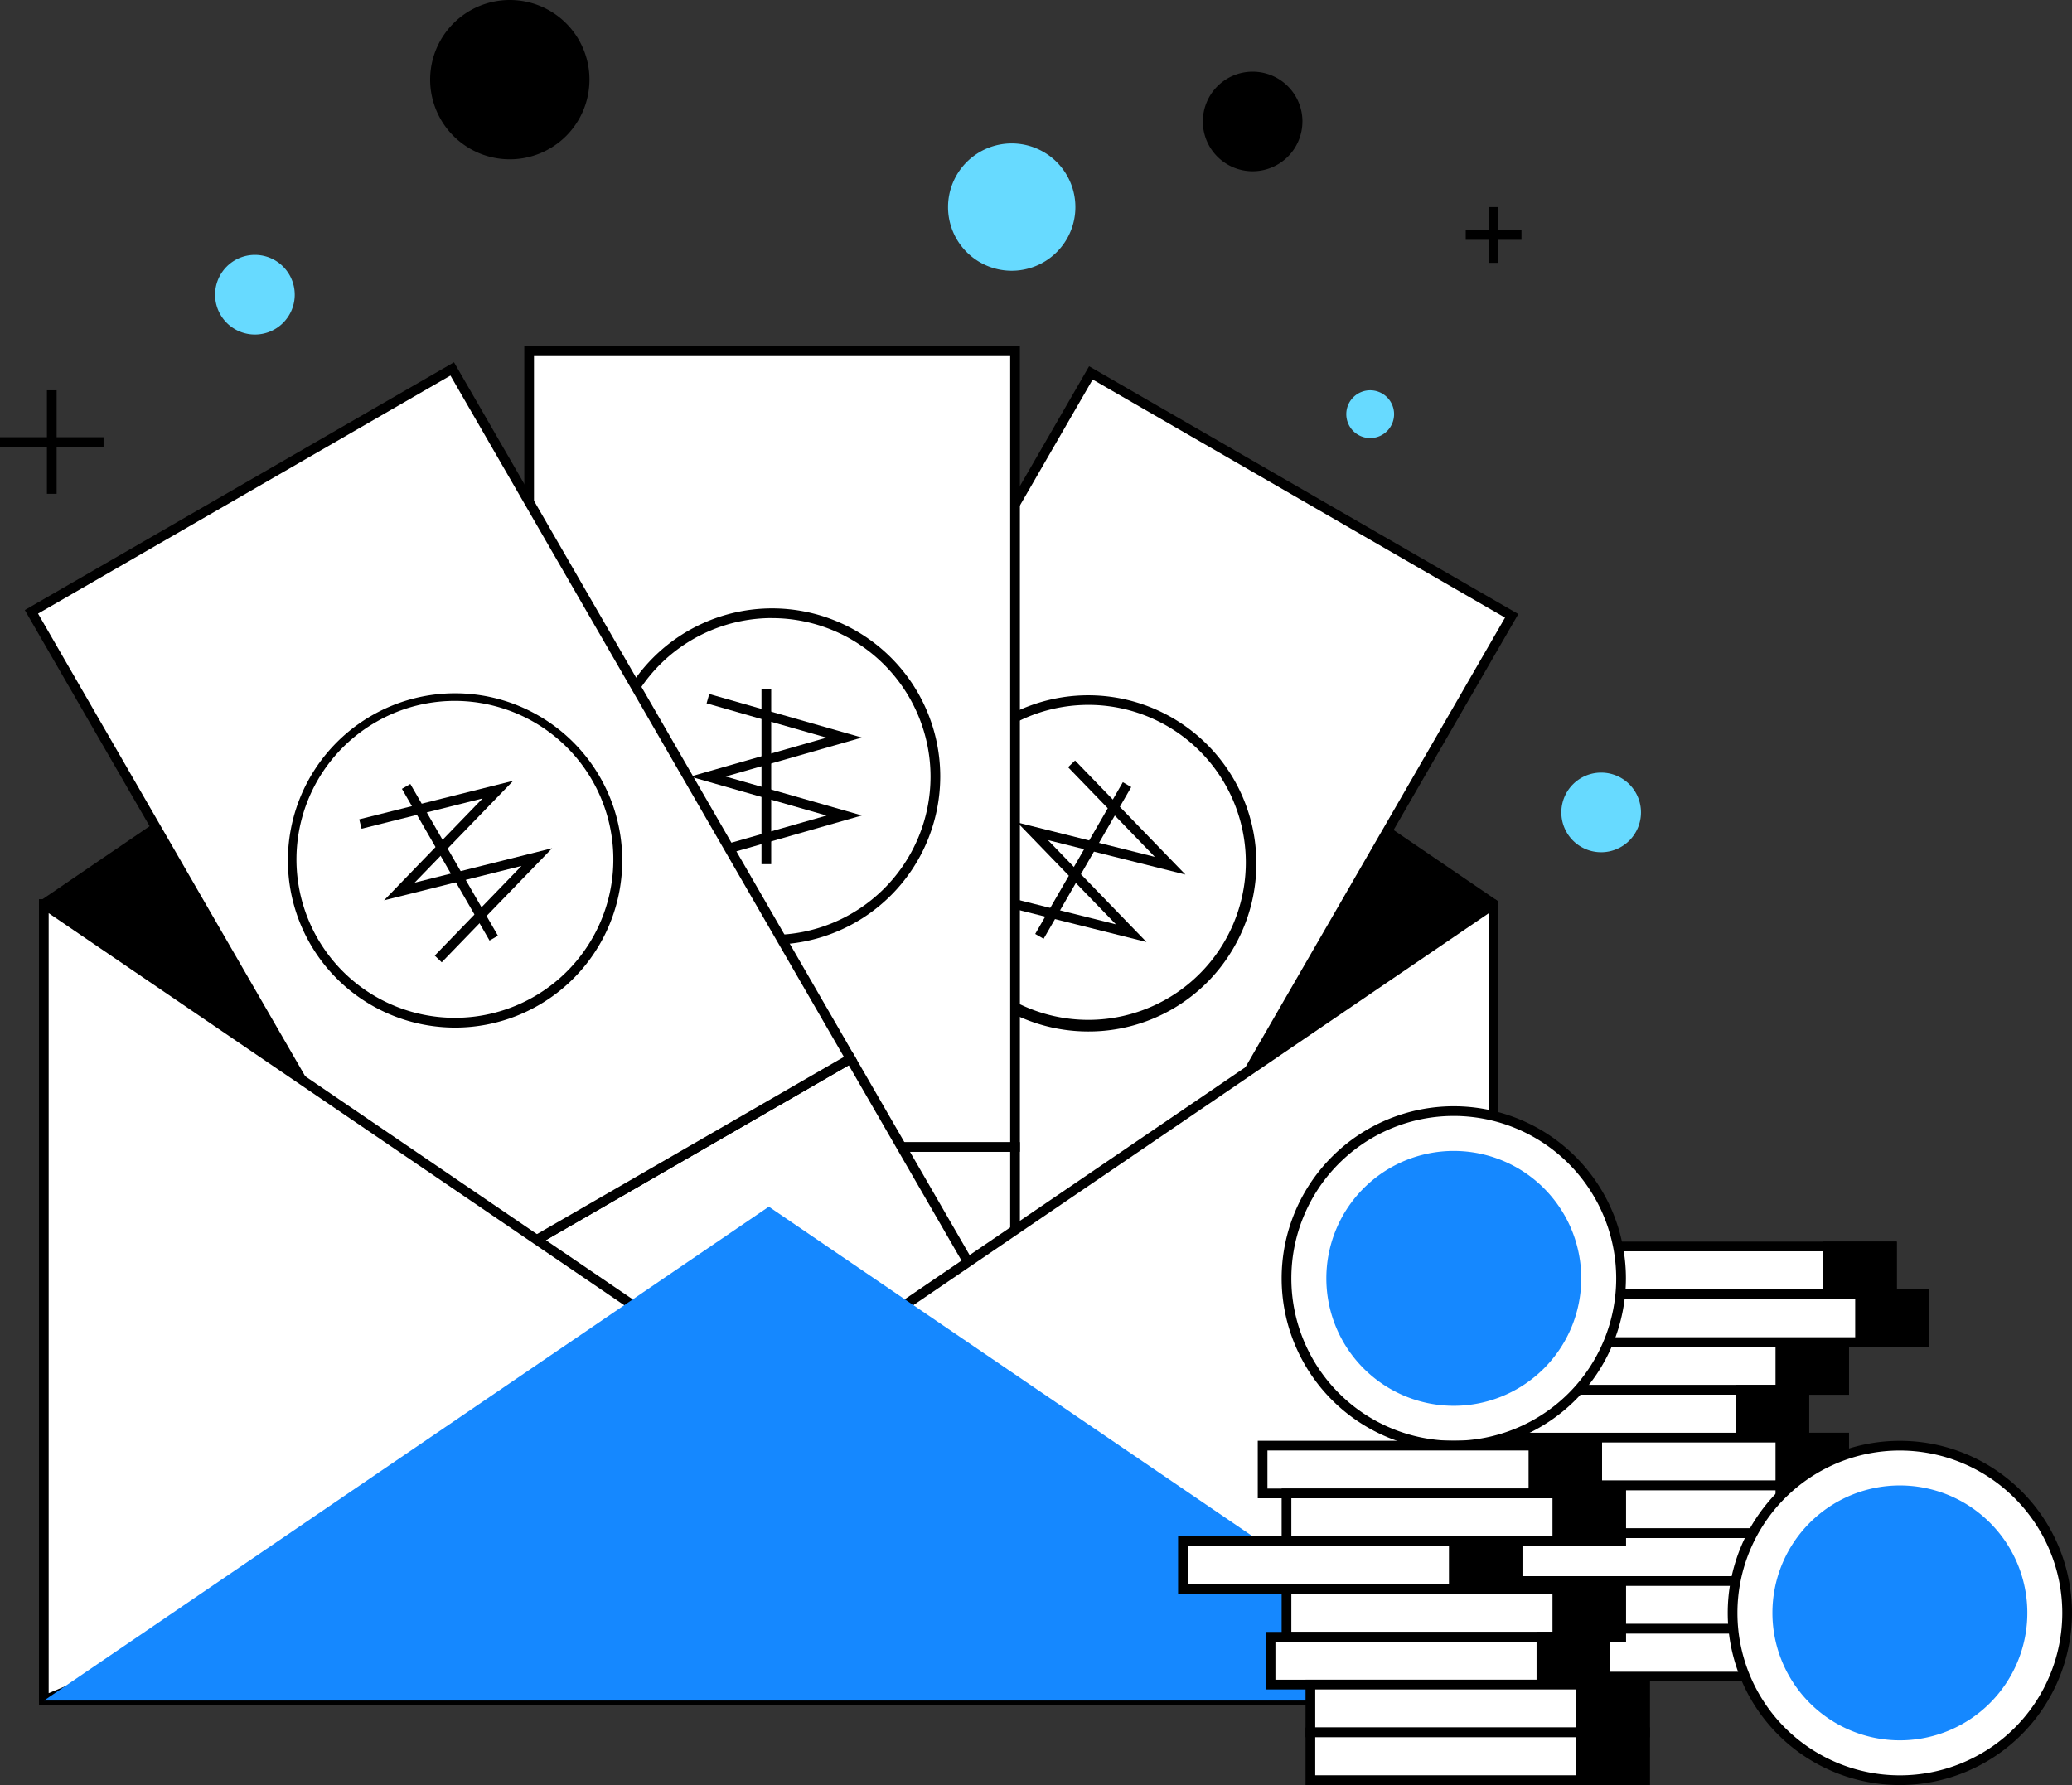 <svg id="work-ico01" xmlns="http://www.w3.org/2000/svg" xmlns:xlink="http://www.w3.org/1999/xlink" width="185.478" height="159.807" viewBox="0 0 185.478 159.807">
  <rect x="0" y="0" width="185.478" height="159.807" fill="#333333" stroke="none"/>
  <defs>
    <clipPath id="clip-path">
      <rect id="사각형_155837" data-name="사각형 155837" width="185.478" height="159.807" fill="none"/>
    </clipPath>
  </defs>
  <rect id="사각형_155792" data-name="사각형 155792" width="29.949" height="4.279" transform="translate(135.128 120.154)" fill="#fff"/>
  <path id="패스_107980" data-name="패스 107980" d="M185.862,142.954H155.044v-5.147h30.818Zm-29.95-.869h29.081v-3.41H155.912Z" transform="translate(-20.35 -18.087)"/>
  <rect id="사각형_155793" data-name="사각형 155793" width="5.704" height="4.279" transform="translate(159.373 120.154)"/>
  <path id="패스_107981" data-name="패스 107981" d="M189.525,142.954h-6.574v-5.147h6.574Zm-5.705-.869h4.836v-3.41H183.82Z" transform="translate(-24.012 -18.087)"/>
  <rect id="사각형_155794" data-name="사각형 155794" width="29.949" height="4.279" transform="translate(142.259 115.876)" fill="#fff"/>
  <path id="패스_107982" data-name="패스 107982" d="M194.07,138.029H163.252v-5.147H194.07Zm-29.95-.869H193.2v-3.41H164.12Z" transform="translate(-21.427 -17.441)"/>
  <rect id="사각형_155795" data-name="사각형 155795" width="5.704" height="4.279" transform="translate(166.504 115.876)"/>
  <path id="패스_107983" data-name="패스 107983" d="M197.733,138.029H191.16v-5.147h6.573Zm-5.705-.869h4.835v-3.41h-4.835Z" transform="translate(-25.09 -17.441)"/>
  <rect id="사각형_155796" data-name="사각형 155796" width="29.949" height="4.279" transform="translate(139.407 111.597)" fill="#fff"/>
  <path id="패스_107984" data-name="패스 107984" d="M190.786,133.1H159.968v-5.147h30.818Zm-29.949-.869h29.081v-3.41H160.837Z" transform="translate(-20.996 -16.794)"/>
  <rect id="사각형_155797" data-name="사각형 155797" width="5.704" height="4.279" transform="translate(163.652 111.597)"/>
  <path id="패스_107985" data-name="패스 107985" d="M194.449,133.1h-6.574v-5.147h6.574Zm-5.705-.869h4.836v-3.41h-4.836Z" transform="translate(-24.659 -16.794)"/>
  <rect id="사각형_155798" data-name="사각형 155798" width="29.949" height="4.279" transform="translate(131.563 124.432)" fill="#fff"/>
  <path id="패스_107986" data-name="패스 107986" d="M181.757,147.879H150.939v-5.147h30.818Zm-29.949-.869h29.081V143.6H151.808Z" transform="translate(-19.811 -18.734)"/>
  <rect id="사각형_155799" data-name="사각형 155799" width="5.704" height="4.279" transform="translate(155.808 124.432)"/>
  <path id="패스_107987" data-name="패스 107987" d="M185.42,147.879h-6.573v-5.147h6.573Zm-5.7-.869h4.835V143.6h-4.835Z" transform="translate(-23.474 -18.734)"/>
  <rect id="사각형_155800" data-name="사각형 155800" width="29.949" height="4.279" transform="translate(135.128 128.711)" fill="#fff"/>
  <path id="패스_107988" data-name="패스 107988" d="M185.862,152.8H155.044v-5.147h30.818Zm-29.95-.869h29.081v-3.41H155.912Z" transform="translate(-20.35 -19.38)"/>
  <rect id="사각형_155801" data-name="사각형 155801" width="5.704" height="4.279" transform="translate(159.373 128.711)"/>
  <path id="패스_107989" data-name="패스 107989" d="M189.525,152.8h-6.574v-5.147h6.574Zm-5.705-.869h4.836v-3.41H183.82Z" transform="translate(-24.012 -19.38)"/>
  <rect id="사각형_155802" data-name="사각형 155802" width="29.949" height="4.279" transform="translate(135.128 132.989)" fill="#fff"/>
  <path id="패스_107990" data-name="패스 107990" d="M185.862,157.728H155.044v-5.147h30.818Zm-29.95-.869h29.081v-3.41H155.912Z" transform="translate(-20.35 -20.026)"/>
  <rect id="사각형_155803" data-name="사각형 155803" width="5.704" height="4.279" transform="translate(159.373 132.989)"/>
  <path id="패스_107991" data-name="패스 107991" d="M189.525,157.728h-6.574v-5.147h6.574Zm-5.705-.869h4.836v-3.41H183.82Z" transform="translate(-24.012 -20.026)"/>
  <rect id="사각형_155804" data-name="사각형 155804" width="29.949" height="4.279" transform="translate(135.128 137.268)" fill="#fff"/>
  <path id="패스_107992" data-name="패스 107992" d="M185.862,162.653H155.044v-5.147h30.818Zm-29.95-.869h29.081v-3.41H155.912Z" transform="translate(-20.35 -20.673)"/>
  <rect id="사각형_155805" data-name="사각형 155805" width="5.704" height="4.279" transform="translate(159.373 137.268)"/>
  <path id="패스_107993" data-name="패스 107993" d="M189.525,162.653h-6.574v-5.147h6.574Zm-5.705-.869h4.836v-3.41H183.82Z" transform="translate(-24.012 -20.673)"/>
  <rect id="사각형_155806" data-name="사각형 155806" width="29.949" height="4.279" transform="translate(135.128 141.546)" fill="#fff"/>
  <path id="패스_107994" data-name="패스 107994" d="M185.862,167.578H155.044v-5.147h30.818Zm-29.95-.869h29.081V163.3H155.912Z" transform="translate(-20.35 -21.319)"/>
  <rect id="사각형_155807" data-name="사각형 155807" width="5.704" height="4.279" transform="translate(159.373 141.546)"/>
  <path id="패스_107995" data-name="패스 107995" d="M189.525,167.578h-6.574v-5.147h6.574Zm-5.705-.869h4.836V163.3H183.82Z" transform="translate(-24.012 -21.319)"/>
  <rect id="사각형_155808" data-name="사각형 155808" width="29.949" height="4.279" transform="translate(135.128 145.825)" fill="#fff"/>
  <path id="패스_107996" data-name="패스 107996" d="M185.862,172.5H155.044v-5.147h30.818Zm-29.95-.869h29.081v-3.41H155.912Z" transform="translate(-20.35 -21.965)"/>
  <rect id="사각형_155809" data-name="사각형 155809" width="5.704" height="4.279" transform="translate(159.373 145.825)"/>
  <path id="패스_107997" data-name="패스 107997" d="M189.525,172.5h-6.574v-5.147h6.574Zm-5.705-.869h4.836v-3.41H183.82Z" transform="translate(-24.012 -21.965)"/>
  <path id="패스_107998" data-name="패스 107998" d="M69.416,42.272,4.537,86.483H4.514v71.308H134.295V86.483Z" transform="translate(-0.592 -5.548)"/>
  <path id="패스_107999" data-name="패스 107999" d="M134.664,158.146H4.015V85.969h.322l65.014-44.3,65.313,44.507Zm-129.78-.869H133.795V86.634L69.351,42.718,4.884,86.648Z" transform="translate(-0.527 -5.469)"/>
  <rect id="사각형_155810" data-name="사각형 155810" width="23.532" height="43.498" transform="translate(50.232 115.516) rotate(-59.999)" fill="#fff"/>
  <path id="패스_108000" data-name="패스 108000" d="M95.56,152.143,57.138,129.959l12.2-21.131,38.423,22.184Zm-37.236-22.5,36.918,21.315,11.332-19.627L69.656,110.015Z" transform="translate(-7.499 -14.284)"/>
  <rect id="사각형_155811" data-name="사각형 155811" width="71.307" height="43.498" transform="translate(61.998 95.138) rotate(-60)" fill="#fff"/>
  <path id="패스_108001" data-name="패스 108001" d="M109.1,122.434,70.681,100.251l36.088-62.507,38.423,22.184Zm-37.236-22.5,36.918,21.315,35.22-61L107.088,38.931Z" transform="translate(-9.277 -4.954)"/>
  <g id="그룹_171420" data-name="그룹 171420">
    <g id="그룹_171419" data-name="그룹 171419" clip-path="url(#clip-path)">
      <path id="패스_108002" data-name="패스 108002" d="M117.229,74.106A14.618,14.618,0,1,1,97.26,79.456a14.619,14.619,0,0,1,19.969-5.351" transform="translate(-12.508 -9.469)" fill="#fff"/>
      <path id="패스_108003" data-name="패스 108003" d="M109.828,101.749a15.049,15.049,0,1,1,13.062-7.523,14.965,14.965,0,0,1-13.062,7.523m.049-29.24a14.3,14.3,0,0,0-3.694.489,14.1,14.1,0,1,0,3.694-.489" transform="translate(-12.442 -9.403)"/>
      <path id="패스_108004" data-name="패스 108004" d="M116.053,94.621l-13.785-3.452.211-.842,10.836,2.712-8.824-9.12L116.8,87l-7.767-8.027.625-.6,9.881,10.212L107.229,85.5Z" transform="translate(-13.423 -10.286)"/>
      <rect id="사각형_155812" data-name="사각형 155812" width="15.688" height="0.869" transform="translate(92.668 83.614) rotate(-59.999)"/>
      <rect id="사각형_155813" data-name="사각형 155813" width="43.497" height="23.532" transform="translate(47.366 102.681)" fill="#fff"/>
      <path id="패스_108005" data-name="패스 108005" d="M98.388,142.095H54.022v-24.4H98.388Zm-43.5-.869H97.519V118.564H54.891Z" transform="translate(-7.09 -15.447)"/>
      <rect id="사각형_155814" data-name="사각형 155814" width="43.497" height="71.308" transform="translate(47.366 31.373)" fill="#fff"/>
      <path id="패스_108006" data-name="패스 108006" d="M98.388,107.79H54.022V35.613H98.388Zm-43.5-.869H97.519V36.482H54.891Z" transform="translate(-7.09 -4.674)"/>
      <path id="패스_108007" data-name="패스 108007" d="M77.348,63.2A14.618,14.618,0,1,1,62.73,77.818,14.619,14.619,0,0,1,77.348,63.2" transform="translate(-8.233 -8.295)" fill="#fff"/>
      <path id="패스_108008" data-name="패스 108008" d="M77.283,92.8A15.052,15.052,0,1,1,92.336,77.752,15.07,15.07,0,0,1,77.283,92.8m0-29.236A14.184,14.184,0,1,0,91.467,77.752,14.2,14.2,0,0,0,77.283,63.569" transform="translate(-8.168 -8.229)"/>
      <path id="패스_108009" data-name="패스 108009" d="M72.825,86.3l-.238-.836L83.327,82.4l-12.2-3.486,12.2-3.486L72.587,72.356l.238-.836,13.664,3.9-12.2,3.486,12.2,3.486Z" transform="translate(-9.335 -9.387)"/>
      <rect id="사각형_155815" data-name="사각형 155815" width="0.869" height="15.688" transform="translate(68.166 61.679)"/>
      <rect id="사각형_155816" data-name="사각형 155816" width="43.497" height="23.531" transform="translate(38.466 116.53) rotate(-30.001)" fill="#fff"/>
      <path id="패스_108010" data-name="패스 108010" d="M55.795,151.732,43.6,130.6l38.422-22.184,12.2,21.131ZM44.782,130.919l11.331,19.626L93.03,129.231,81.7,109.6Z" transform="translate(-5.722 -14.23)"/>
      <rect id="사각형_155817" data-name="사각형 155817" width="43.498" height="71.308" transform="matrix(0.866, -0.5, 0.5, 0.866, 2.812, 54.775)" fill="#fff"/>
      <path id="패스_108011" data-name="패스 108011" d="M38.642,122.023,2.554,59.517,40.976,37.333,77.065,99.84ZM3.741,59.835l35.22,61L75.878,99.522l-35.22-61Z" transform="translate(-0.335 -4.9)"/>
      <path id="패스_108012" data-name="패스 108012" d="M37.356,73.695a14.618,14.618,0,1,1-5.351,19.969,14.618,14.618,0,0,1,5.351-19.969" transform="translate(-3.943 -9.415)" fill="#fff"/>
      <path id="패스_108013" data-name="패스 108013" d="M44.623,101.348a15.128,15.128,0,0,1-3.92-.52,14.965,14.965,0,1,1,3.92.52M37.507,74.006A14.183,14.183,0,1,0,48.27,72.589a14.086,14.086,0,0,0-10.763,1.417" transform="translate(-3.877 -9.349)"/>
      <path id="패스_108014" data-name="패스 108014" d="M44.4,96.713l-.625-.6,7.767-8.027L39.237,91.163l8.823-9.12L37.225,84.755l-.211-.842L50.8,80.462l-8.824,9.12L54.285,86.5Z" transform="translate(-4.858 -10.561)"/>
      <rect id="사각형_155818" data-name="사각형 155818" width="0.869" height="15.687" transform="matrix(0.866, -0.5, 0.5, 0.866, 35.978, 70.622)"/>
      <path id="패스_108015" data-name="패스 108015" d="M69.4,137.373l-64.89,27.1V93.162Z" transform="translate(-0.592 -12.228)" fill="#fff"/>
      <path id="패스_108016" data-name="패스 108016" d="M4.449,164.839a.435.435,0,0,1-.434-.434V93.1a.434.434,0,0,1,.679-.359l64.89,44.211a.435.435,0,0,1-.077.76L4.617,164.8a.435.435,0,0,1-.168.034m.434-70.92v69.834l63.549-26.537Z" transform="translate(-0.527 -12.162)"/>
      <path id="패스_108017" data-name="패스 108017" d="M79.208,137.373l64.89,27.1V93.162Z" transform="translate(-10.396 -12.228)" fill="#fff"/>
      <path id="패스_108018" data-name="패스 108018" d="M144.033,164.839a.426.426,0,0,1-.167-.033l-64.89-27.1a.434.434,0,0,1-.078-.759l64.89-44.211a.435.435,0,0,1,.679.359V164.4a.434.434,0,0,1-.434.434M80.049,137.216,143.6,163.753V93.919Z" transform="translate(-10.33 -12.162)"/>
      <path id="패스_108019" data-name="패스 108019" d="M69.419,124.353,4.54,168.564H134.3Z" transform="translate(-0.596 -16.321)" fill="#1588ff"/>
      <path id="패스_108020" data-name="패스 108020" d="M162.51,129.478A14.975,14.975,0,1,1,147.536,114.5a14.974,14.974,0,0,1,14.975,14.975" transform="translate(-17.399 -15.029)" fill="#fff"/>
      <path id="패스_108021" data-name="패스 108021" d="M147.47,144.821a15.409,15.409,0,1,1,15.409-15.409,15.427,15.427,0,0,1-15.409,15.409m0-29.949a14.54,14.54,0,1,0,14.54,14.54,14.557,14.557,0,0,0-14.54-14.54" transform="translate(-17.333 -14.963)"/>
      <path id="패스_108022" data-name="패스 108022" d="M159.484,130.016a11.409,11.409,0,1,1-11.409-11.409,11.409,11.409,0,0,1,11.409,11.409" transform="translate(-17.937 -15.567)" fill="#1588ff"/>
      <path id="패스_108023" data-name="패스 108023" d="M208.475,163.952A14.975,14.975,0,1,1,193.5,148.977a14.974,14.974,0,0,1,14.975,14.975" transform="translate(-23.432 -19.553)" fill="#fff"/>
      <path id="패스_108024" data-name="패스 108024" d="M193.435,179.3a15.409,15.409,0,1,1,15.409-15.409A15.427,15.427,0,0,1,193.435,179.3m0-29.949a14.54,14.54,0,1,0,14.54,14.54,14.557,14.557,0,0,0-14.54-14.54" transform="translate(-23.366 -19.488)"/>
      <path id="패스_108025" data-name="패스 108025" d="M205.449,164.49a11.409,11.409,0,1,1-11.409-11.409,11.409,11.409,0,0,1,11.409,11.409" transform="translate(-23.97 -20.092)" fill="#1588ff"/>
      <rect id="사각형_155819" data-name="사각형 155819" width="29.949" height="4.279" transform="translate(113.023 129.424)" fill="#fff"/>
      <path id="패스_108026" data-name="패스 108026" d="M160.416,153.624H129.6v-5.147h30.818Zm-29.949-.869h29.081v-3.41H130.467Z" transform="translate(-17.01 -19.488)"/>
      <rect id="사각형_155820" data-name="사각형 155820" width="5.704" height="4.279" transform="translate(137.268 129.424)"/>
      <path id="패스_108027" data-name="패스 108027" d="M164.079,153.624h-6.573v-5.147h6.573Zm-5.7-.869h4.835v-3.41h-4.835Z" transform="translate(-20.673 -19.488)"/>
      <rect id="사각형_155821" data-name="사각형 155821" width="29.949" height="4.279" transform="translate(115.162 133.702)" fill="#fff"/>
      <path id="패스_108028" data-name="패스 108028" d="M162.879,158.549H132.061V153.4h30.818Zm-29.949-.869H162.01v-3.41H132.93Z" transform="translate(-17.333 -20.134)"/>
      <rect id="사각형_155822" data-name="사각형 155822" width="5.704" height="4.279" transform="translate(139.407 133.702)"/>
      <path id="패스_108029" data-name="패스 108029" d="M166.542,158.549h-6.573V153.4h6.573Zm-5.705-.869h4.835v-3.41h-4.835Z" transform="translate(-20.996 -20.134)"/>
      <rect id="사각형_155823" data-name="사각형 155823" width="29.949" height="4.279" transform="translate(105.892 137.981)" fill="#fff"/>
      <path id="패스_108030" data-name="패스 108030" d="M152.208,163.474H121.39v-5.147h30.818Zm-29.949-.869h29.081V159.2H122.259Z" transform="translate(-15.932 -20.78)"/>
      <rect id="사각형_155824" data-name="사각형 155824" width="5.704" height="4.279" transform="translate(130.137 137.981)"/>
      <path id="패스_108031" data-name="패스 108031" d="M155.871,163.474H149.3v-5.147h6.573Zm-5.7-.869H155V159.2h-4.835Z" transform="translate(-19.595 -20.78)"/>
      <rect id="사각형_155825" data-name="사각형 155825" width="29.949" height="4.279" transform="translate(115.162 142.26)" fill="#fff"/>
      <path id="패스_108032" data-name="패스 108032" d="M162.879,168.4H132.061v-5.147h30.818Zm-29.949-.869H162.01v-3.41H132.93Z" transform="translate(-17.333 -21.427)"/>
      <rect id="사각형_155826" data-name="사각형 155826" width="5.704" height="4.279" transform="translate(139.407 142.26)"/>
      <path id="패스_108033" data-name="패스 108033" d="M166.542,168.4h-6.573v-5.147h6.573Zm-5.705-.869h4.835v-3.41h-4.835Z" transform="translate(-20.996 -21.427)"/>
      <rect id="사각형_155827" data-name="사각형 155827" width="29.949" height="4.279" transform="translate(113.736 146.538)" fill="#fff"/>
      <path id="패스_108034" data-name="패스 108034" d="M161.237,173.323H130.419v-5.147h30.818Zm-29.949-.869h29.081v-3.41H131.288Z" transform="translate(-17.117 -22.073)"/>
      <rect id="사각형_155828" data-name="사각형 155828" width="5.704" height="4.279" transform="translate(137.981 146.538)"/>
      <path id="패스_108035" data-name="패스 108035" d="M164.9,173.323h-6.573v-5.147H164.9Zm-5.7-.869h4.835v-3.41H159.2Z" transform="translate(-20.78 -22.073)"/>
      <rect id="사각형_155829" data-name="사각형 155829" width="29.949" height="4.279" transform="translate(117.301 150.816)" fill="#fff"/>
      <path id="패스_108036" data-name="패스 108036" d="M165.341,178.248H134.523V173.1h30.818Zm-29.949-.869h29.081v-3.41H135.392Z" transform="translate(-17.656 -22.719)"/>
      <rect id="사각형_155830" data-name="사각형 155830" width="5.704" height="4.279" transform="translate(141.546 150.816)"/>
      <path id="패스_108037" data-name="패스 108037" d="M169,178.248h-6.573V173.1H169Zm-5.7-.869h4.835v-3.41H163.3Z" transform="translate(-21.319 -22.719)"/>
      <rect id="사각형_155831" data-name="사각형 155831" width="29.949" height="4.279" transform="translate(117.301 155.094)" fill="#fff"/>
      <path id="패스_108038" data-name="패스 108038" d="M165.341,183.173H134.523v-5.147h30.818Zm-29.949-.869h29.081v-3.41H135.392Z" transform="translate(-17.656 -23.366)"/>
      <rect id="사각형_155832" data-name="사각형 155832" width="5.704" height="4.279" transform="translate(141.546 155.094)"/>
      <path id="패스_108039" data-name="패스 108039" d="M169,183.173h-6.573v-5.147H169Zm-5.7-.869h4.835v-3.41H163.3Z" transform="translate(-21.319 -23.366)"/>
      <path id="패스_108040" data-name="패스 108040" d="M58.585,7.131A7.131,7.131,0,1,1,51.455,0a7.131,7.131,0,0,1,7.131,7.131" transform="translate(-5.818 0)"/>
      <path id="패스_108041" data-name="패스 108041" d="M132.855,11.845A4.457,4.457,0,1,1,128.4,7.388a4.457,4.457,0,0,1,4.457,4.457" transform="translate(-16.267 -0.97)"/>
      <path id="패스_108042" data-name="패스 108042" d="M109.085,20.479a5.7,5.7,0,1,1-5.7-5.7,5.7,5.7,0,0,1,5.7,5.7" transform="translate(-12.82 -1.939)" fill="#67daff"/>
      <path id="패스_108043" data-name="패스 108043" d="M168.01,83.184a3.565,3.565,0,1,1-3.565-3.565,3.565,3.565,0,0,1,3.565,3.565" transform="translate(-21.115 -10.45)" fill="#67daff"/>
      <path id="패스_108044" data-name="패스 108044" d="M29.293,29.831a3.565,3.565,0,1,1-3.565-3.565,3.565,3.565,0,0,1,3.565,3.565" transform="translate(-2.909 -3.447)" fill="#67daff"/>
      <path id="패스_108045" data-name="패스 108045" d="M143,42.359a2.139,2.139,0,1,1-2.139-2.139A2.139,2.139,0,0,1,143,42.359" transform="translate(-18.207 -5.279)" fill="#67daff"/>
      <line id="선_1141" data-name="선 1141" y2="9.27" transform="translate(4.635 34.941)" fill="#fff"/>
      <rect id="사각형_155833" data-name="사각형 155833" width="0.869" height="9.27" transform="translate(4.2 34.941)"/>
      <line id="선_1142" data-name="선 1142" x1="9.27" transform="translate(0 39.576)" fill="#fff"/>
      <rect id="사각형_155834" data-name="사각형 155834" width="9.27" height="0.869" transform="translate(0 39.142)"/>
      <line id="선_1143" data-name="선 1143" y2="4.992" transform="translate(133.702 18.54)" fill="#fff"/>
      <rect id="사각형_155835" data-name="사각형 155835" width="0.869" height="4.992" transform="translate(133.268 18.54)"/>
      <line id="선_1144" data-name="선 1144" x1="4.992" transform="translate(131.206 21.036)" fill="#fff"/>
      <rect id="사각형_155836" data-name="사각형 155836" width="4.992" height="0.869" transform="translate(131.206 20.602)"/>
    </g>
  </g>
</svg>
